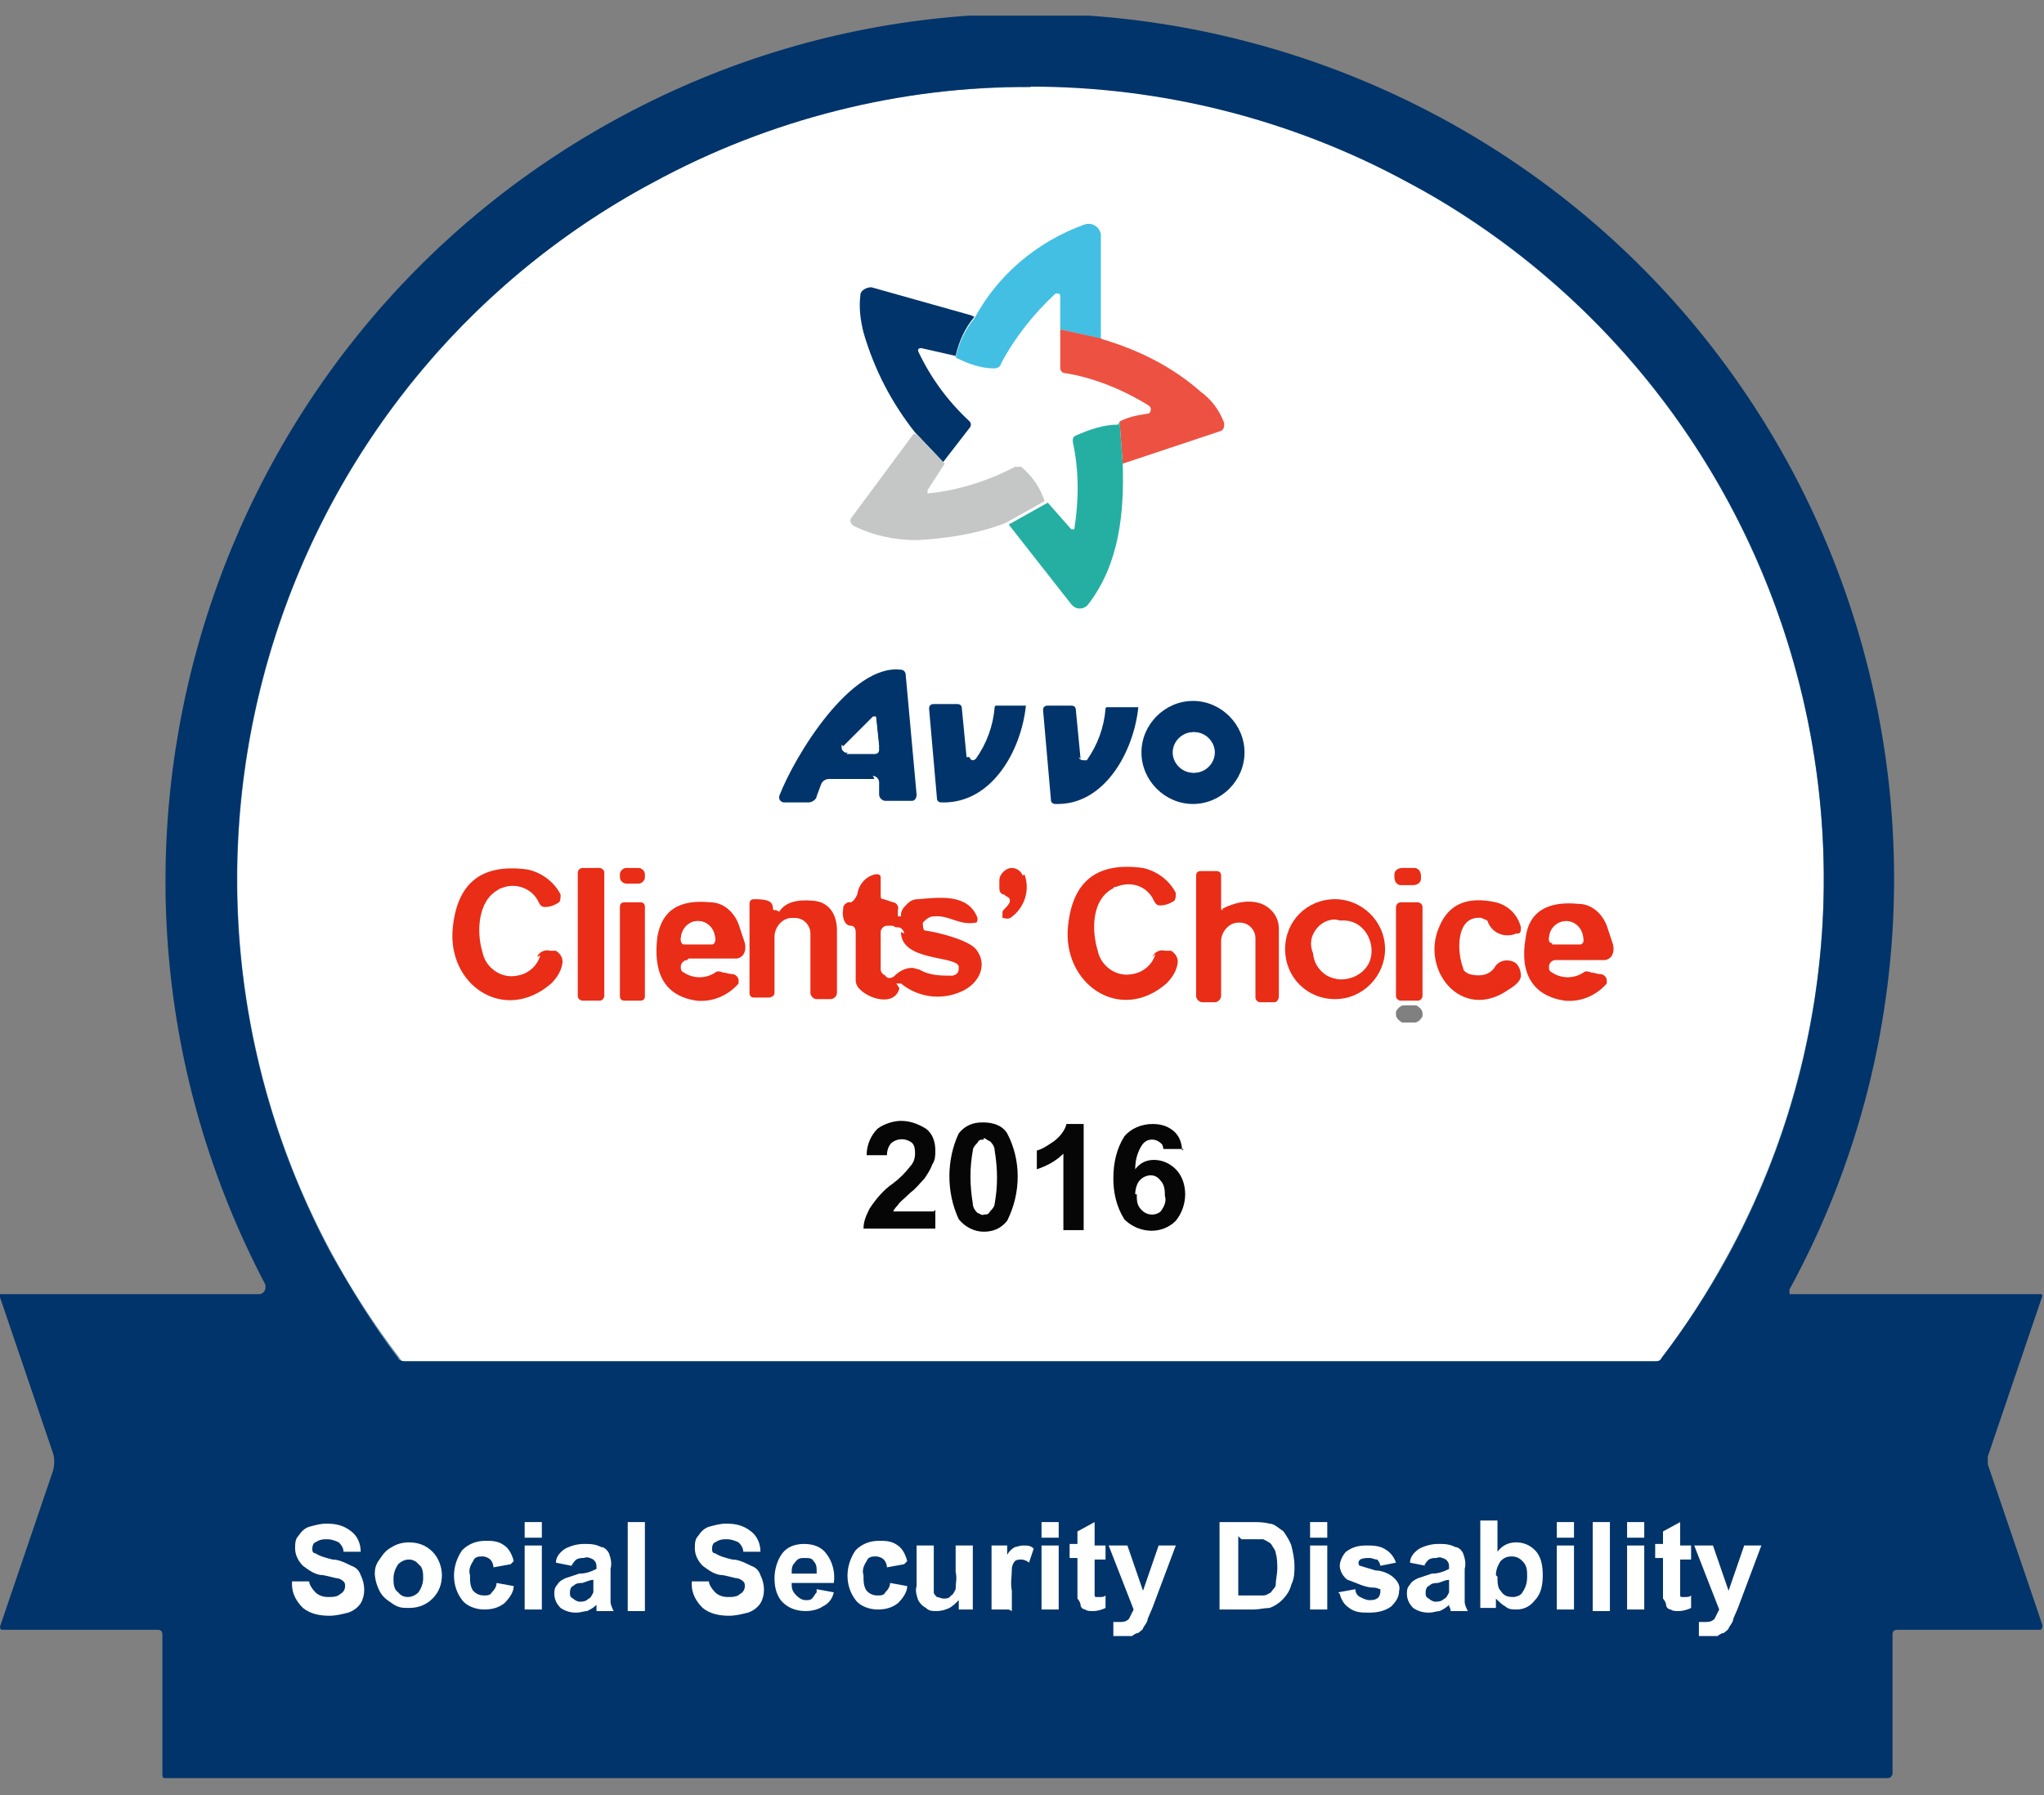 <?xml version="1.0" encoding="UTF-8"?>
<svg xmlns="http://www.w3.org/2000/svg" xmlns:xlink="http://www.w3.org/1999/xlink" id="Group_1489" width="130.9" height="115" version="1.1" viewBox="0 0 130.9 115">
  <rect x="0" y="0" width="130.9" height="115" fill="#808080" stroke="none"/>
  <!-- Generator: Adobe Illustrator 29.3.1, SVG Export Plug-In . SVG Version: 2.1.0 Build 151)  -->
  <defs>
    <style>
      .st0, .st1 {
        fill: none;
      }

      .st2 {
        fill: #ed5141;
      }

      .st3 {
        fill: #25afa3;
      }

      .st4 {
        fill: #fff;
      }

      .st5 {
        fill: #00346a;
      }

      .st6 {
        fill: #42bfe3;
      }

      .st7 {
        fill: #e92d17;
      }

      .st8 {
        fill: #c4c7c5;
      }

      .st9 {
        fill: #050605;
      }

      .st1 {
        stroke: #688fb1;
        stroke-width: 2px;
      }

      .st10 {
        clip-path: url(#clippath);
      }
    </style>
    <clipPath id="clippath">
      <rect class="st0" y="1" width="130.9" height="113"></rect>
    </clipPath>
  </defs>
  <g class="st10">
    <g id="Group_1489-2">
      <path id="Path_1869" class="st1" d="M66,87.2c25.5,0,38.9,0,40,0,.2,0,.3,0,.4-.2,17-22.2,12.7-54-9.5-71-2.1-1.6-4.4-3.1-6.7-4.3-15.1-8.2-33.3-8.2-48.4,0C17.2,24.9,8,55.6,21.2,80.3c1.3,2.3,2.7,4.6,4.3,6.7,0,.1.2.2.4.2,1.2,0,14.5,0,40,0"></path>
      <path id="Path_1870" class="st4" d="M66,5.5c8.5,0,16.8,2.1,24.2,6.2,24.6,13.3,33.8,44,20.5,68.6-1.3,2.4-2.7,4.6-4.3,6.7,0,.1-.2.2-.4.2-1.2,0-14.5,0-40,0-25.5,0-38.9,0-40,0-.2,0-.3,0-.4-.2-17-22.2-12.7-54,9.5-71,2.1-1.6,4.4-3.1,6.7-4.3,7.4-4.1,15.8-6.2,24.2-6.1M91.1,64.9c0-.2-.2-.4-.4-.5h-.8c-.2,0-.4.2-.5.4,0,0,0,0,0,0v.2c0,.2.2.4.4.5h.8c.2,0,.4-.2.5-.4h0s0-.2,0-.2Z"></path>
      <path id="Path_1871" class="st5" d="M130.7,82.9c0,0,.1,0,.1.1,0,0,0,0,0,0,0,0,0,0,0,0l-3.5,10.3c0,.2,0,.4,0,.5l3.5,10.3c0,.1,0,.2-.1.3,0,0,0,0,0,0,0,0,0,0,0,0h-9.2c-.2,0-.3.1-.3.3,0,0,0,0,0,0v8.9c0,.1-.1.3-.3.3H10.6c-.1,0-.2,0-.2-.2v-9c0-.2-.1-.3-.3-.3H.2c-.1,0-.2,0-.2-.2,0,0,0,0,0,0l3.4-10c.1-.4.1-.8,0-1.1L0,83.1c0,0,0-.2,0-.2,0,0,0,0,0,0h16.6c.2,0,.4-.2.4-.4,0,0,0,0,0,0,0,0,0-.1,0-.2C2.8,55.3,13,21.8,39.9,7.4s60.5-4.2,74.9,22.8c8.7,16.4,8.7,36.1-.2,52.4,0,0,0,.2,0,.3,0,0,0,0,0,0h15.9ZM66,87.2c25.5,0,38.9,0,40,0,.2,0,.3,0,.4-.2,17-22.2,12.7-54-9.5-71-2.1-1.6-4.4-3.1-6.7-4.3-15.1-8.2-33.3-8.2-48.4,0C17.2,24.9,8,55.6,21.2,80.3c1.3,2.3,2.7,4.6,4.3,6.7,0,.1.2.2.4.2,1.2,0,14.5,0,40,0"></path>
      <path id="Path_1872" class="st4" d="M18.7,101.3h1.1c0,.2.2.5.4.7.2.2.5.3.8.3.3,0,.6,0,.8-.2.2-.1.3-.3.3-.5,0-.1,0-.2-.1-.3-.1-.1-.3-.2-.4-.2-.1,0-.4-.1-.9-.2-.5,0-.9-.3-1.3-.6-.3-.3-.5-.7-.5-1.1,0-.3,0-.6.2-.8.2-.3.4-.5.7-.6.4-.1.7-.2,1.1-.2.6,0,1.1.1,1.6.5.4.3.6.8.6,1.3h-1.1c0-.2-.1-.4-.3-.6-.2-.1-.5-.2-.7-.2-.3,0-.5,0-.8.2-.1,0-.2.2-.2.4,0,.1,0,.3.2.3.3.2.7.3,1.1.4.4,0,.8.2,1.2.4.3.1.5.3.6.6.3.6.3,1.3,0,1.8-.2.3-.5.5-.8.6-.4.1-.8.2-1.2.2-.6,0-1.2-.1-1.7-.5-.4-.4-.7-.9-.7-1.5"></path>
      <path id="Path_1873" class="st4" d="M24,101c0-.4,0-.7.3-1.1.2-.3.4-.6.8-.8.3-.2.7-.3,1.1-.3.6,0,1.1.2,1.5.6.4.4.6,1,.6,1.5,0,.6-.2,1.1-.6,1.5-.4.4-.9.6-1.5.6-.4,0-.7,0-1.1-.3-.3-.2-.6-.4-.8-.8-.2-.4-.3-.8-.3-1.2M25.2,101.1c0,.3,0,.7.3.9.3.4.9.4,1.3,0,0,0,0,0,0,0,.2-.3.3-.6.3-.9,0-.3,0-.7-.3-.9-.3-.4-.9-.4-1.3,0,0,0,0,0,0,0-.2.3-.3.6-.3.9"></path>
      <path id="Path_1874" class="st4" d="M32.7,100.2l-1.1.2c0-.2-.1-.4-.2-.5-.1-.1-.3-.2-.5-.2-.2,0-.5,0-.6.3-.2.3-.3.6-.2.9,0,.4,0,.7.2,1,.2.2.4.3.7.3.2,0,.4,0,.5-.2.2-.2.3-.4.3-.6l1.1.2c0,.4-.3.8-.6,1.1-.4.3-.8.4-1.3.4-.5,0-1.1-.2-1.4-.6-.7-.9-.7-2.2,0-3.2.4-.4.9-.6,1.5-.6.4,0,.8,0,1.2.3.3.2.5.6.6,1"></path>
      <path id="Path_1875" class="st4" d="M33.6,97.5h1.1v1h-1.1v-1ZM33.6,99h1.1v4.1h-1.1v-4.1Z"></path>
      <path id="Path_1876" class="st4" d="M36.6,100.3l-1-.2c0-.4.3-.7.6-.9.4-.2.8-.3,1.2-.3.4,0,.7,0,1.1.2.2,0,.4.2.5.4.1.3.2.6.1,1v1.3c0,.3,0,.5,0,.8,0,.2.1.4.2.6h-1.1c0,0,0-.2,0-.3,0,0,0-.1,0-.1-.2.2-.4.3-.6.4-.2,0-.4.1-.7.1-.4,0-.7-.1-1-.3-.2-.2-.4-.5-.4-.9,0-.2,0-.4.2-.6.1-.2.3-.3.5-.4.3-.1.6-.2.9-.3.4,0,.7-.1,1.1-.3h0c0-.3,0-.4-.2-.6-.2-.1-.4-.2-.6-.1-.2,0-.3,0-.5.1-.1.1-.2.2-.3.4M38,101.2c-.2,0-.4.1-.7.2-.2,0-.4,0-.6.2-.1,0-.2.2-.2.4,0,.2,0,.3.2.4.1.1.3.2.4.2.2,0,.4,0,.6-.2.1,0,.2-.2.3-.4,0-.2,0-.4,0-.5v-.2Z"></path>
      <rect id="Rectangle_962" class="st4" x="40.2" y="97.5" width="1.1" height="5.7"></rect>
      <path id="Path_1877" class="st4" d="M44.3,101.3h1.1c0,.2.2.5.4.7.2.2.5.3.8.3.3,0,.6,0,.8-.2.2-.1.3-.3.3-.5,0-.1,0-.2-.1-.3-.1-.1-.3-.2-.4-.2-.1,0-.4-.1-.9-.2-.5,0-.9-.3-1.3-.6-.3-.3-.5-.7-.5-1.1,0-.3,0-.6.2-.8.2-.3.4-.5.7-.6.4-.1.7-.2,1.1-.2.6,0,1.1.1,1.6.5.4.3.6.8.6,1.3h-1.1c0-.2-.1-.4-.3-.6-.2-.1-.5-.2-.7-.2-.3,0-.5,0-.8.2-.1,0-.2.2-.2.4,0,.1,0,.3.2.3.3.2.7.3,1.1.4.4,0,.8.2,1.2.4.3.1.5.3.6.6.3.6.3,1.3,0,1.8-.2.3-.5.5-.8.6-.4.1-.8.2-1.2.2-.6,0-1.2-.1-1.7-.5-.4-.4-.7-.9-.7-1.5"></path>
      <path id="Path_1878" class="st4" d="M52.3,101.8l1.1.2c-.1.4-.3.7-.7.9-.3.2-.7.3-1.1.3-.6,0-1.2-.2-1.6-.7-.3-.4-.4-.9-.4-1.4,0-.6.2-1.2.5-1.6.3-.4.8-.6,1.4-.6.6,0,1.1.2,1.4.6.4.5.6,1.2.5,1.9h-2.7c0,.3,0,.5.3.8.2.2.4.3.6.3.2,0,.3,0,.4-.1.1-.1.2-.3.3-.4M52.3,100.7c0-.3,0-.5-.2-.7-.1-.2-.3-.2-.6-.2-.2,0-.4,0-.6.3-.2.2-.2.4-.2.7h1.6Z"></path>
      <path id="Path_1879" class="st4" d="M57.9,100.2l-1.1.2c0-.2-.1-.4-.2-.5-.1-.1-.3-.2-.5-.2-.2,0-.5,0-.6.3-.2.3-.3.6-.2.9,0,.4,0,.7.2,1,.2.2.4.3.7.3.2,0,.4,0,.5-.2.2-.2.3-.4.3-.6l1.1.2c0,.4-.3.8-.6,1.1-.4.3-.8.4-1.3.4-.5,0-1.1-.2-1.4-.6-.7-.9-.7-2.2,0-3.2.4-.4.9-.6,1.5-.6.4,0,.8,0,1.2.3.3.2.5.6.6,1"></path>
      <path id="Path_1880" class="st4" d="M61.4,103.1v-.6c-.2.2-.4.4-.6.5-.2.1-.5.2-.8.2-.3,0-.5,0-.7-.2-.2-.1-.4-.3-.5-.5-.1-.3-.2-.6-.1-.9v-2.6h1.1v1.9c0,.4,0,.7,0,1.1,0,.1.1.2.2.3.1,0,.3.1.4.1.2,0,.4,0,.5-.2.1,0,.2-.2.3-.4,0-.4.1-.7,0-1.1v-1.7h1.1v4.1h-1Z"></path>
      <path id="Path_1881" class="st4" d="M64.6,103.1h-1.1v-4.1h1v.6c.1-.2.3-.4.5-.5.1,0,.3-.1.5-.1.3,0,.5,0,.7.2l-.3.9c-.1-.1-.3-.2-.5-.2-.1,0-.3,0-.4.1-.1.1-.2.3-.2.5,0,.5-.1.9,0,1.4v1.3Z"></path>
      <path id="Path_1882" class="st4" d="M66.7,97.5h1.1v1h-1.1v-1ZM66.7,99h1.1v4.1h-1.1v-4.1Z"></path>
      <path id="Path_1883" class="st4" d="M70.8,99v.9h-.7v1.7c0,.2,0,.4,0,.6,0,0,0,.1.1.1,0,0,.1,0,.2,0,.2,0,.3,0,.4-.1v.8c-.2.1-.5.2-.8.2-.2,0-.4,0-.5-.1-.1,0-.3-.1-.3-.3,0-.1-.1-.3-.2-.4,0-.3,0-.5,0-.8v-1.8h-.5v-.9h.5v-.8l1.1-.6v1.5h.7Z"></path>
      <path id="Path_1884" class="st4" d="M71,99h1.2l1,2.9,1-2.9h1.1l-1.5,4-.3.7c0,.2-.2.4-.3.6,0,.1-.2.2-.3.3-.1,0-.3.1-.4.2-.2,0-.4,0-.6,0-.2,0-.4,0-.6,0v-.9c0,0,.2,0,.4,0,.2,0,.4,0,.6-.2.1-.2.2-.4.3-.6l-1.6-4.1Z"></path>
      <path id="Path_1885" class="st4" d="M78.1,97.5h2.1c.4,0,.7,0,1.1.1.3,0,.6.3.9.5.2.3.4.6.5.9.1.4.2.9.2,1.3,0,.4,0,.8-.2,1.2-.1.4-.3.7-.6,1-.2.2-.5.4-.8.5-.3,0-.7.1-1,.1h-2.2v-5.7ZM79.3,98.4v3.8h.9c.2,0,.5,0,.7,0,.2,0,.3-.1.5-.2.1-.2.3-.3.3-.5,0-.3.1-.7.1-1,0-.3,0-.7-.1-1,0-.2-.2-.4-.3-.6-.1-.1-.3-.2-.5-.3-.3,0-.6,0-.9,0h-.5Z"></path>
      <path id="Path_1886" class="st4" d="M83.9,97.5h1.1v1h-1.1v-1ZM83.9,99h1.1v4.1h-1.1v-4.1Z"></path>
      <path id="Path_1887" class="st4" d="M85.7,102l1.1-.2c0,.2.1.4.3.5.2.1.4.2.6.2.2,0,.4,0,.6-.2,0,0,.1-.2.1-.3,0,0,0-.1,0-.2-.1,0-.2-.1-.4-.1-.6,0-1.1-.3-1.7-.5-.3-.2-.5-.6-.5-.9,0-.3.2-.7.4-.9.4-.3.8-.4,1.3-.4.4,0,.9,0,1.3.3.3.2.5.5.6.8l-1,.2c0-.1-.1-.3-.2-.4-.2,0-.3-.1-.5-.1-.2,0-.4,0-.6.1,0,0-.1.1-.1.2,0,0,0,.2.1.2.3.1.7.2,1,.3.4,0,.9.2,1.2.5.2.2.4.5.3.8,0,.4-.2.7-.5,1-.4.3-.9.4-1.4.4-.5,0-.9,0-1.3-.3-.3-.2-.5-.5-.6-.9"></path>
      <path id="Path_1888" class="st4" d="M91.3,100.3l-1-.2c0-.4.3-.7.6-.9.4-.2.8-.3,1.2-.3.4,0,.7,0,1.1.2.2,0,.4.2.5.4.1.3.2.6.1,1v1.3c0,.3,0,.5,0,.8,0,.2.1.4.2.6h-1.1c0,0,0-.2-.1-.3,0,0,0-.1,0-.1-.2.2-.4.3-.6.4-.2,0-.4.1-.7.1-.4,0-.7-.1-1-.3-.2-.2-.4-.5-.4-.9,0-.2,0-.4.2-.6.1-.2.3-.3.5-.4.3-.1.6-.2.9-.3.4,0,.7-.1,1.1-.3h0c0-.3,0-.4-.2-.6-.2-.1-.4-.2-.6-.1-.2,0-.3,0-.5.1-.1.1-.2.2-.3.4M92.8,101.2c-.2,0-.4.1-.7.2-.2,0-.4,0-.6.2-.1,0-.2.2-.2.4,0,.2,0,.3.2.4.1.1.3.2.4.2.2,0,.4,0,.6-.2.1,0,.2-.2.3-.4,0-.2,0-.4,0-.5v-.2Z"></path>
      <path id="Path_1889" class="st4" d="M94.8,103.1v-5.7h1.1v2c.3-.4.7-.6,1.2-.6.5,0,.9.2,1.2.5.4.4.5,1,.5,1.6,0,.6-.1,1.2-.5,1.6-.3.4-.7.6-1.2.6-.2,0-.5,0-.7-.2-.2-.1-.4-.3-.6-.5v.6h-1ZM95.9,101c0,.3,0,.7.2.9.2.3.4.4.8.4.2,0,.5-.1.6-.3.2-.3.3-.6.3-1,0-.4,0-.7-.3-1-.2-.2-.4-.3-.7-.3-.3,0-.5.1-.7.3-.2.3-.3.6-.3.9"></path>
      <path id="Path_1890" class="st4" d="M99.7,97.5h1.1v1h-1.1v-1ZM99.7,99h1.1v4.1h-1.1v-4.1Z"></path>
      <rect id="Rectangle_963" class="st4" x="102" y="97.5" width="1.1" height="5.7"></rect>
      <path id="Path_1891" class="st4" d="M104.2,97.5h1.1v1h-1.1v-1ZM104.2,99h1.1v4.1h-1.1v-4.1Z"></path>
      <path id="Path_1892" class="st4" d="M108.3,99v.9h-.7v1.7c0,.2,0,.4,0,.6,0,0,0,.1.1.1,0,0,.1,0,.2,0,.2,0,.3,0,.4-.1v.8c-.2.1-.5.2-.8.2-.2,0-.4,0-.5-.1-.1,0-.3-.1-.3-.3,0-.1-.1-.3-.2-.4,0-.3,0-.5,0-.8v-1.8h-.5v-.9h.5v-.8l1.1-.6v1.5h.7Z"></path>
      <path id="Path_1893" class="st4" d="M108.5,99h1.2l1,2.9,1-2.9h1.1l-1.5,4-.3.7c0,.2-.2.4-.3.6,0,.1-.2.2-.3.3-.1,0-.3.1-.4.2-.2,0-.4,0-.6,0-.2,0-.4,0-.6,0v-.9c0,0,.2,0,.4,0,.2,0,.4,0,.6-.2.1-.2.2-.4.3-.6l-1.6-4.1Z"></path>
      <path id="Path_1894" class="st6" d="M70.5,21.7l-2.6-.6v-2.1c0-.1,0-.2-.2-.2,0,0,0,0-.1,0-1.4,1.3-2.6,2.8-3.5,4.5,0,.2-.3.3-.4.3-.9,0-1.7-.3-2.5-.7.2-.9.6-1.8,1.2-2.5,1.5-2.8,4-4.9,7-6,.5-.2,1,.1,1.1.6,0,0,0,.2,0,.3v6.4Z"></path>
      <path id="Path_1895" class="st5" d="M62.4,20.3c-.6.7-1,1.6-1.2,2.5l-2.2-.5c0,0-.2,0-.2.1,0,0,0,0,0,.1.8,1.7,1.9,3.2,3.3,4.5.1.1.1.3,0,.4l-1.7,2.2-1.8-1.9c-1.5-1.9-2.6-4-3.3-6.4-.2-.8-.3-1.6-.2-2.4,0-.3.4-.5.7-.5,0,0,0,0,0,0l6.4,1.8Z"></path>
      <path id="Path_1896" class="st2" d="M70.5,21.7c2.4.7,4.6,1.8,6.4,3.4.7.5,1.2,1.2,1.5,2,0,.2,0,.4-.2.5,0,0,0,0,0,0h0l-6.3,2.1-.2-2.7c.6-.3,1.1-.4,1.8-.5.1,0,.2-.1.2-.3,0,0,0-.1-.1-.2-1.6-1-3.5-1.8-5.4-2.1-.2,0-.3-.2-.3-.3v-2.5c0,0,2.7.6,2.7.6Z"></path>
      <path id="Path_1897" class="st3" d="M71.7,27l.2,2.7c.1,3.1-.2,6.4-2.2,9-.2.3-.7.4-1,.1,0,0,0,0-.1-.1l-4-5.1,2.5-1.4,1.5,1.7c0,0,.2,0,.2,0,0,0,0,0,0,0,.3-1.9.3-3.8-.1-5.6,0-.2,0-.3.2-.4.9-.4,1.8-.7,2.7-.7"></path>
      <path id="Path_1898" class="st8" d="M58.7,27.8l1.8,1.9-1.1,1.7c0,0,0,.2,0,.2,0,0,0,0,0,0,0,0,0,0,.1,0,1.9-.2,3.8-.8,5.5-1.7.1,0,.3,0,.4,0,.7.6,1.2,1.3,1.5,2.2l-2.5,1.4c-1.8.7-3.8,1-5.7,1.1-1.4,0-2.8-.3-4-.9-.2-.1-.3-.3-.2-.5h0s0,0,0,0l4-5.4Z"></path>
      <path id="Path_1899" class="st5" d="M56,49.9h-2.9c-.2,0-.4.1-.5.3l-.3.8c0,.2-.3.4-.5.4h-1.6c-.1,0-.3-.1-.3-.3h0s0,0,0-.1c1-2.6,4.6-8.5,7.8-8.1.2,0,.3.2.3.3l.7,7.7c0,.2-.1.4-.3.4,0,0,0,0,0,0h-1.7c-.2,0-.4-.2-.4-.4h0c0-.3,0-.5,0-.8,0-.2-.2-.4-.4-.4M54.2,48.3h1.8c.2,0,.3-.1.3-.3h0s-.2-2-.2-2c0,0,0-.1-.1-.1,0,0,0,0,0,0l-1.9,1.9c-.1.1-.1.3,0,.4,0,0,.1,0,.2,0"></path>
      <path id="Path_1900" class="st5" d="M62.1,48.5c0,.1.1.2.2.2,0,0,0,0,0,0,0,0,.1,0,.2-.1.7-1,1.1-2.1,1.2-3.3,0,0,0-.1.1-.1h1.9c0,0,0,0,0,0h0c-.3,2.9-2.2,6.3-5.4,6.2-.2,0-.3-.1-.3-.3l-.5-5.7c0-.2.1-.3.3-.3h1.5c.2,0,.3.1.3.3l.3,3.1Z"></path>
      <path id="Path_1901" class="st5" d="M69.1,48.5c0,.1.1.2.3.2,0,0,0,0,0,0,0,0,.1,0,.2,0,.7-1,1.1-2.1,1.2-3.3,0,0,0-.1.1-.1h1.9c0,0,.1,0,.1,0h0c-.3,2.9-2.2,6.3-5.3,6.2-.2,0-.3-.1-.3-.3l-.5-5.7c0-.2.1-.3.3-.3h1.5c.2,0,.3.1.3.3l.3,3.1Z"></path>
      <path id="Path_1902" class="st5" d="M79.7,48.2c0,1.8-1.5,3.3-3.3,3.3-1.8,0-3.3-1.5-3.3-3.3s1.5-3.3,3.3-3.3,3.3,1.5,3.3,3.3h0ZM77.8,48.2c0-.7-.6-1.3-1.3-1.3s-1.3.6-1.3,1.3c0,.7.6,1.3,1.3,1.3s1.3-.6,1.3-1.3h0"></path>
      <path id="Path_1903" class="st4" d="M54,47.8l1.9-1.9c0,0,.1,0,.2,0,0,0,0,0,0,0l.2,1.9c0,.2-.1.3-.3.4,0,0,0,0,0,0h-1.8c-.1,0-.3-.1-.3-.3,0,0,0-.1,0-.2"></path>
      <path id="Path_1904" class="st4" d="M76.4,46.9c.7,0,1.3.6,1.3,1.3,0,.7-.6,1.3-1.3,1.3-.7,0-1.3-.6-1.3-1.3s.6-1.3,1.3-1.3h0"></path>
      <path id="Path_1905" class="st7" d="M34.4,61.3c.1-.3.5-.5.8-.4h.4c.3.2.5.5.4.9-.1.5-.4.9-.7,1.2-3,2.6-6.7.1-6.3-3.6.3-2.9,1.9-4.1,4.8-3.7.9.2,1.7.8,2.1,1.6,0,.2,0,.4-.1.5-.3.2-.6.3-.9.3-.2,0-.3-.1-.4-.3-.4-.9-1.5-1.3-2.4-.9,0,0-.1,0-.2.1-1.3.7-1.4,2.7-1,4,.2,1,1.2,1.7,2.2,1.5.7-.1,1.3-.6,1.5-1.3"></path>
      <path id="Path_1906" class="st7" d="M37.3,55.6h1.1c.1,0,.3.1.3.3v7.9c0,.1-.1.3-.3.3h-1.1c-.1,0-.3-.1-.3-.3v-7.9c0-.1.1-.3.3-.3"></path>
      <path id="Path_1907" class="st7" d="M40.1,55.6h.8c.2,0,.4.2.4.4h0v.2c0,.2-.2.4-.4.4h-.8c-.2,0-.4-.2-.4-.4h0v-.2c0-.2.2-.4.4-.4h0"></path>
      <path id="Path_1908" class="st7" d="M65.6,56c.4,1,0,2.2-.9,2.8-.2.1-.4,0-.5,0,0-.1,0-.3,0-.4.1-.2.3-.3.4-.5.1-.1.1-.3,0-.4,0,0-.2-.1-.3-.2-.2,0-.3-.2-.3-.4v-.5c0-.4.4-.8.8-.8.3,0,.6.2.7.5"></path>
      <path id="Path_1909" class="st7" d="M73.8,61.3c.1-.3.5-.5.8-.4h.4c.3.2.5.5.4.9-.1.5-.4.9-.7,1.2-3,2.6-6.7,0-6.3-3.7.3-2.9,1.9-4.1,4.8-3.7.9.2,1.7.8,2.1,1.6,0,.2,0,.4-.1.5-.3.2-.6.3-.9.3-.2,0-.3-.1-.4-.3-.4-.9-1.4-1.3-2.4-.9,0,0-.2,0-.2.1-1.4.7-1.4,2.7-1,4,.2,1,1.2,1.7,2.2,1.5.7-.1,1.3-.6,1.5-1.3"></path>
      <path id="Path_1910" class="st7" d="M78.3,58.2c.8-.4,1.7-.6,2.5-.3.7.3,1.1.9,1.1,1.6,0,1.9,0,3.4,0,4.3,0,.2-.1.4-.3.4h-.9c-.2,0-.3-.2-.3-.3v-3.8c0-.5-.4-1-1-1,0,0,0,0-.1,0h0c-.6,0-1.1.6-1.1,1.2v3.5c0,.2-.2.4-.4.4h-.8c-.2,0-.4-.2-.4-.4h0v-7.7c0-.2.1-.3.3-.3h1c.2,0,.3.1.3.3v2.1c0,0,0,.1.1.1,0,0,0,0,0,0,0,0,0,0,0,0"></path>
      <path id="Path_1911" class="st7" d="M89.8,55.6h.8c.2,0,.4.2.4.5v.2c0,.2-.2.4-.5.4h-.8c-.2,0-.4-.2-.4-.5h0v-.2c0-.2.2-.4.5-.4h0"></path>
      <path id="Path_1912" class="st7" d="M57.6,63.3c-.3,1.2-2,.7-2.6,0-.1-.1-.2-.3-.2-.5v-3.1c0-.2-.1-.4-.3-.4-.4,0-.6-.5-.5-1.1,0-.2.1-.3.3-.4h.2c.2-.1.3-.3.4-.5.1-.7.6-1.2,1.2-1.3.1,0,.3,0,.3.2,0,0,0,0,0,0,0,0,0,0,0,0v1.1c0,.2,0,.3.2.3l.6.2c.2,0,.4.3.3.5,0,.1,0,.3,0,.4,0,0,.1,0,.2,0,0,0,0,0,0,0,0,0,0,0,0-.1,0-.3.2-.5.4-.7.2-.2.4-.3.7-.3,1.3-.1,3.2-.4,3.8,1.2,0,.1,0,.3-.1.3h0c-1.1.2-1.7-.5-2.7-.4-.3,0-.5.2-.7.4,0,.2,0,.4.1.5,0,0,0,0,0,0,.8.1,2.8.6,3.3,1.2.8,1,.2,2.2-.9,2.7-1.3.6-2.8.4-3.9-.5-.1,0-.2,0-.3,0,0,0,0,0,0,0M56.8,59.3c-.2,0-.4.2-.4.4,0,0,0,0,0,0v2.4c0,.2.2.4.4.4.1,0,.2,0,.3-.1.3-.3.7-.5,1.1-.5.2,0,.4,0,.5.1.6.4,1.4.5,2.1.4.3,0,.5-.3.4-.5,0,0,0,0,0,0-.2-.7-3.7-.3-3.7-2.2,0-.2-.2-.4-.4-.4h-.5Z"></path>
      <path id="Path_1913" class="st7" d="M40,57.8h1c.2,0,.3.1.3.3h0v5.7c0,.2-.1.3-.3.3h-1c-.2,0-.3-.1-.3-.3h0v-5.7c0-.2.1-.3.3-.3h0"></path>
      <path id="Path_1914" class="st7" d="M44,61.5c-.2,0-.4.2-.4.4,0,.2,0,.3.2.4.6.4,1.4.4,2,0,.1-.1.3-.1.5,0,.2,0,.4.1.6.1.2,0,.4.2.4.4,0,0,0,.2,0,.2-.7.8-1.7,1.2-2.7,1.1-2-.3-2.8-1.7-2.5-4.1.3-1.7,1.4-2.4,3.4-2.2.8,0,1.5.6,1.8,1.4l.4,1.2c.1.4,0,.9-.5,1,0,0-.2,0-.3,0h-2.8ZM43.8,60.4h1.8c.1,0,.2,0,.2-.2h0c0-.7-.5-1.2-1.1-1.2h0c-.6,0-1.1.5-1.1,1.2h0c0,.2.1.3.2.3"></path>
      <path id="Path_1915" class="st7" d="M49.9,58.4c.4-.6,1.1-.8,2.2-.7,1.1.1,1.5,1,1.5,1.9,0,1.3,0,2.6,0,4,0,.2-.2.4-.4.4h-.9c-.2,0-.4-.2-.4-.4h0s0-3.8,0-3.8c0-.5-.4-1-1-1h0c0,0-.1,0-.2,0h0c-.6,0-1.1.6-1.1,1.2v3.6c0,.2-.2.3-.4.3h-.9c-.2,0-.3-.1-.3-.3v-5.7c0-.2.1-.3.3-.3.8,0,1.2.1,1.2.6,0,0,0,.1.1.1,0,0,0,0,.1,0"></path>
      <path id="Path_1916" class="st7" d="M88.7,60.8c0,1.7-1.4,3.2-3.2,3.2s-3.2-1.4-3.2-3.2,1.4-3.2,3.2-3.2h0c1.7,0,3.2,1.4,3.2,3.2M85.5,62.7c1,.2,2.1-.4,2.3-1.4s-.4-2.1-1.4-2.3c-1-.2-2.1.4-2.3,1.4,0,.1,0,.3,0,.4-.1.9.6,1.8,1.5,1.9h0Z"></path>
      <path id="Path_1917" class="st7" d="M89.7,57.8h1.1c.1,0,.3.1.3.3v5.7c0,.1-.1.3-.3.3h-1.1c-.1,0-.3-.1-.3-.3v-5.7c0-.1.1-.3.3-.3"></path>
      <path id="Path_1918" class="st7" d="M97.1,59.8c-.7.3-1.5,0-1.8-.7,0-.2-.3-.2-.4-.3-1.7-.2-1.6,2.2-1.2,3.2,0,.2.2.3.4.4.8.2,1.3,0,1.6-.4.2-.4.7-.6,1.2-.4.3.1.5.5.5.9,0,.3-.3.6-.8.9-3,2.1-5.7-1.3-4.4-4.1.6-1.4,1.8-1.9,3.6-1.5.8.2,1.4.8,1.6,1.6,0,.2,0,.4-.2.4,0,0,0,0,0,0h0"></path>
      <path id="Path_1919" class="st7" d="M99.6,61.5c-.2,0-.4.2-.4.4,0,.2,0,.3.2.4.6.4,1.4.4,2,0,.1-.1.3-.1.5,0,.2,0,.4.1.6.1.2,0,.4.2.4.4,0,0,0,.2,0,.2-.7.8-1.7,1.2-2.7,1.1-2-.3-2.9-1.7-2.5-4,.2-1.7,1.4-2.4,3.4-2.2.8,0,1.5.6,1.8,1.4l.4,1.2c.1.4,0,.9-.5,1,0,0-.2,0-.3,0h-2.8ZM99.4,60.4h1.8c.1,0,.2,0,.2-.2h0c0-.7-.5-1.2-1.1-1.2,0,0,0,0,0,0h0c-.6,0-1.1.5-1.1,1.1h0c0,.2,0,.3.2.3h0"></path>
      <path id="Path_1920" class="st4" d="M43.8,60.4c-.1,0-.2-.1-.2-.2h0c0-.7.5-1.2,1.1-1.2h0c.6,0,1.1.5,1.1,1.2,0,0,0,0,0,0h0c0,.2-.1.3-.2.3h-1.8Z"></path>
      <path id="Path_1921" class="st4" d="M87.1,60.8c-.2.8-1,1.4-1.9,1.2-.8-.2-1.4-1-1.2-1.9.2-.7.8-1.2,1.5-1.2.9.1,1.6,1,1.5,1.9"></path>
      <path id="Path_1922" class="st4" d="M99.4,60.4c-.1,0-.2-.1-.2-.2h0s0,0,0,0c0-.6.5-1.1,1.1-1.1h0c.6,0,1.1.5,1.1,1.2h0s0,0,0,0c0,.1-.1.2-.2.2h-1.8Z"></path>
      <path id="Path_1923" class="st4" d="M57.7,59.7c0,1.9,3.5,1.5,3.7,2.2,0,.3,0,.5-.4.6,0,0,0,0,0,0,0,0,0,0,0,0-.7,0-1.5,0-2.1-.4-.2,0-.3-.1-.5-.1-.4,0-.8.2-1.1.5-.2.2-.5.2-.6,0,0,0-.1-.2-.1-.3v-2.4c0-.2.2-.4.4-.4,0,0,0,0,0,0h.5c.2,0,.4.2.4.4,0,0,0,0,0,0h0"></path>
      <path id="Path_1924" class="st9" d="M59.9,77.5v1.2h-4.6c0-.5.2-.9.4-1.3.4-.6.9-1.2,1.5-1.6.4-.3.8-.7,1.1-1.1.2-.2.3-.5.3-.8,0-.2,0-.5-.2-.7-.4-.3-.9-.3-1.3,0-.2.2-.3.5-.3.8h-1.3c0-.7.3-1.3.7-1.7.4-.3,1-.5,1.5-.5.6,0,1.1.2,1.6.5.4.3.6.8.6,1.4,0,.3,0,.6-.2.9-.1.3-.3.6-.5.9-.3.3-.5.6-.9.9-.4.4-.7.6-.8.8-.1.1-.2.2-.3.4h2.6Z"></path>
      <path id="Path_1925" class="st9" d="M63,71.9c.6,0,1.2.2,1.5.7.9,1.7.9,3.8,0,5.6-.4.5-.9.7-1.5.7-.6,0-1.2-.3-1.6-.8-.8-1.7-.8-3.8,0-5.5.4-.5.9-.7,1.5-.7M63,73c-.2,0-.3,0-.4.2-.1.1-.3.3-.3.5-.2,1.1-.2,2.2,0,3.4,0,.2.1.4.3.6.1,0,.3.2.4.1.2,0,.3,0,.4-.2.1-.1.3-.3.3-.5.2-1.1.2-2.2,0-3.4,0-.2-.1-.4-.3-.6-.1,0-.3-.2-.4-.2"></path>
      <path id="Path_1926" class="st9" d="M69.4,78.8h-1.3v-4.9c-.5.5-1.1.8-1.7,1v-1.2c.4-.1.8-.4,1.1-.6.4-.3.7-.7.8-1.1h1.1v6.9Z"></path>
      <path id="Path_1927" class="st9" d="M75.8,73.6h-1.3c0,0,0-.3-.2-.4-.1-.1-.3-.2-.5-.2-.3,0-.5.1-.7.4-.3.5-.4,1-.4,1.5.3-.4.7-.6,1.2-.6.5,0,1,.2,1.4.6.4.4.6,1,.6,1.6,0,.6-.2,1.2-.6,1.7-.9.9-2.3.8-3.2,0,0,0,0,0-.1-.1-.5-.8-.7-1.7-.7-2.6,0-1,.2-1.9.7-2.7.4-.5,1.1-.8,1.8-.8.5,0,.9.1,1.3.4.4.3.6.8.6,1.3M72.8,76.5c0,.4,0,.7.3,1,.2.2.4.3.7.3.2,0,.5-.1.6-.3.2-.3.3-.6.2-.9,0-.3,0-.7-.3-1-.3-.4-.8-.4-1.2-.1,0,0,0,0-.1.1-.2.2-.3.6-.3.9"></path>
    </g>
  </g>
</svg>
